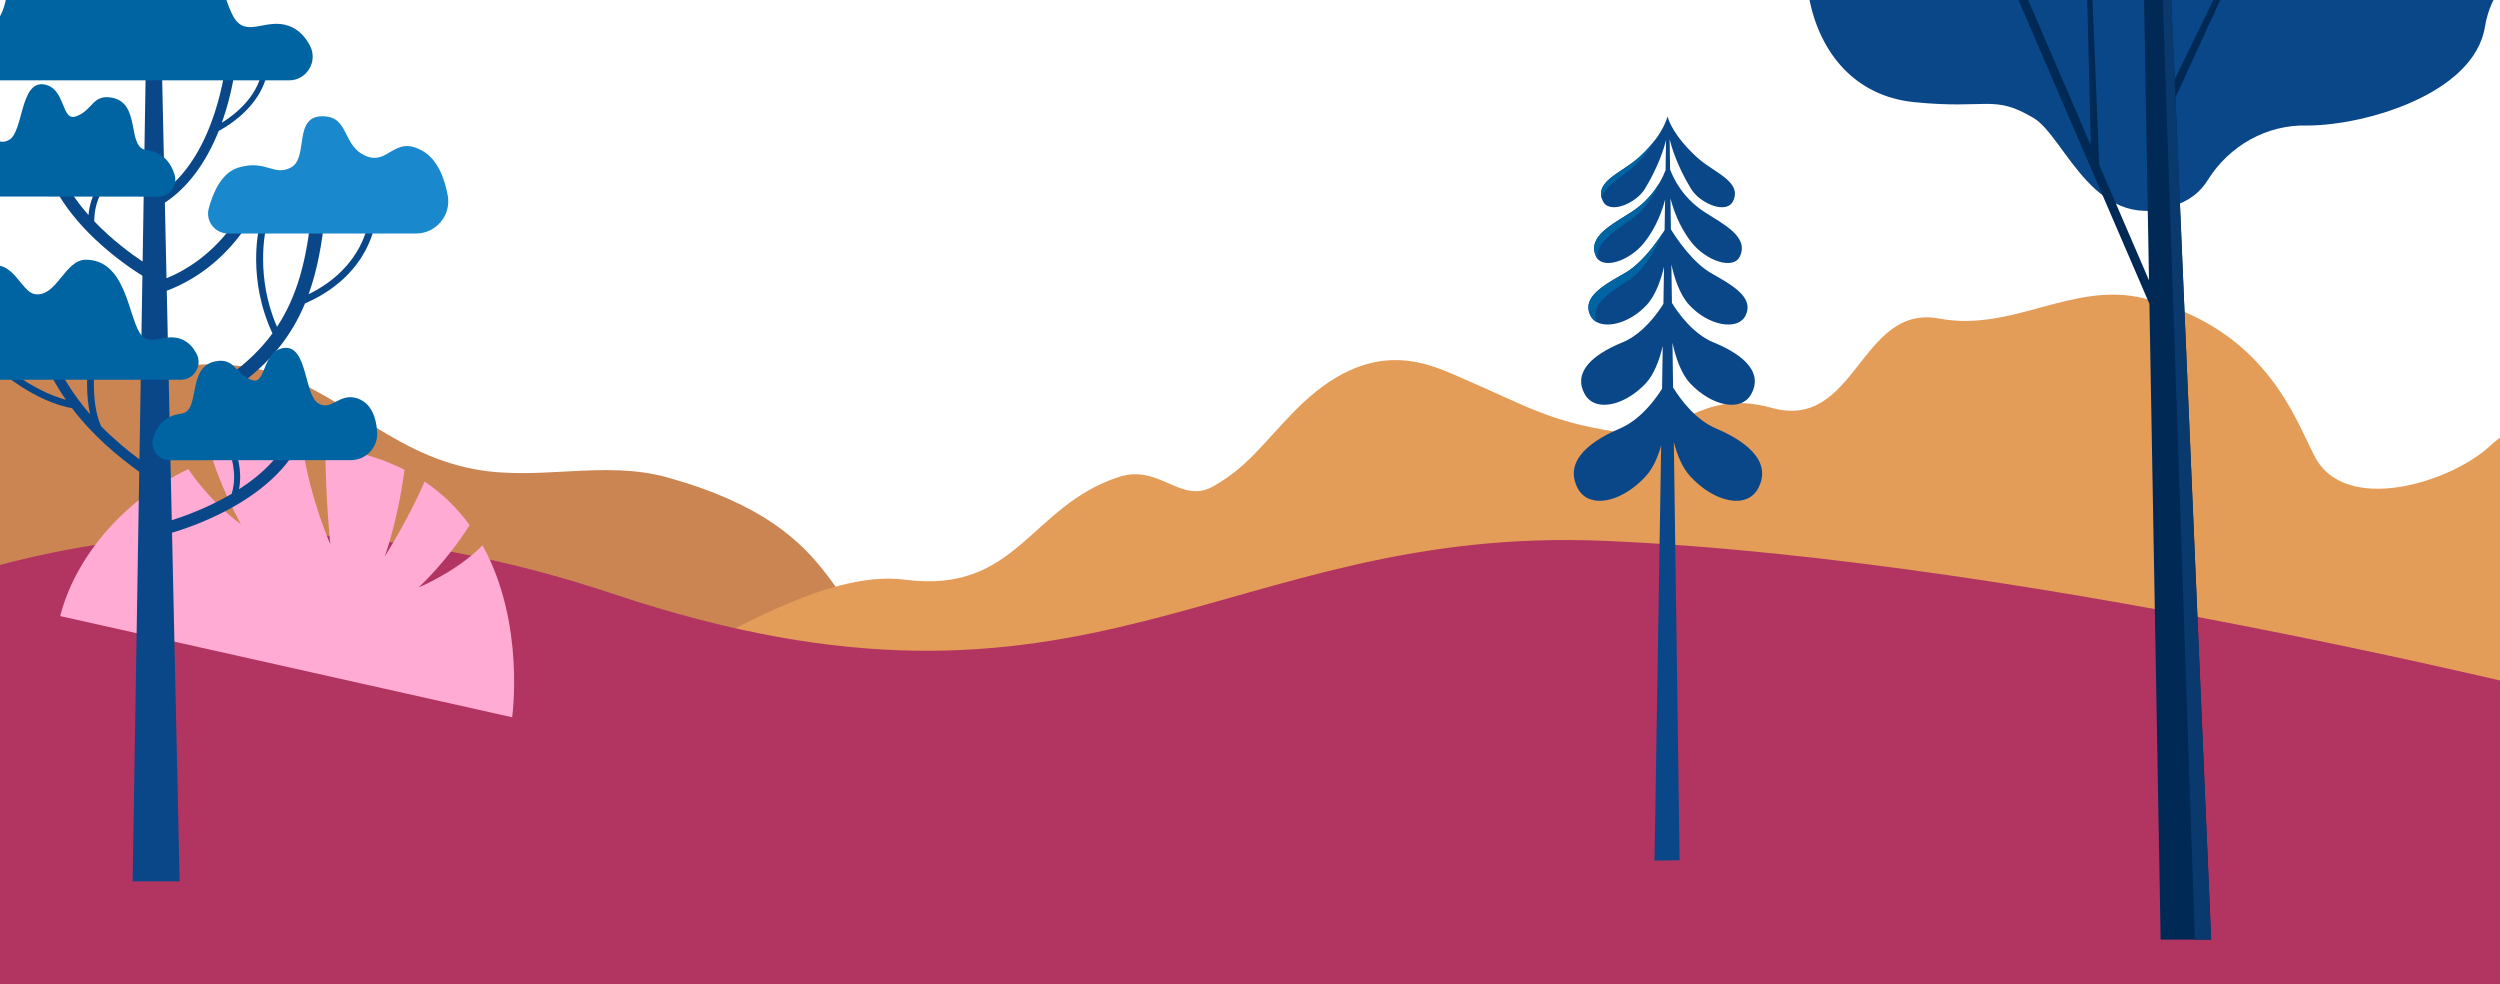 <svg width="2240" height="882" viewBox="0 0 2240 882" fill="none" xmlns="http://www.w3.org/2000/svg">
<g clip-path="url(#clip0_505_963)">
<path d="M597.654 427.688C541.155 412.021 483.074 431.18 425.396 420.455C346.03 405.695 301.372 345.73 233.847 331.267C155.015 314.381 132.983 347.611 68.302 333.537C23.491 323.785 -19.234 274.438 -115.49 301.87V584.971H814.556C736.167 558.952 767.043 474.662 597.654 427.688Z" fill="#CA8553"/>
<path d="M1737.6 285.445C1803.24 297.807 1857.55 251.392 1921.2 267.384L1921.2 267.381C2029.39 294.563 2055.5 373.308 2073.6 408.166C2100.33 462.003 2195.69 432.76 2231.61 399.086C2260.35 372.147 2326.19 351.363 2355 345V656.5L775.28 626.964L625.962 578.656C659.239 565.04 744.946 510.828 810.413 519.368C911.42 532.542 922.402 453.494 1002.44 427.362C1039.12 415.388 1057.93 452.366 1087.09 435.733C1118.49 417.815 1130.84 397.997 1159.82 368.413C1230.1 296.668 1282.95 327.27 1314.85 340.971C1366.35 363.098 1388 377.729 1448.21 386.895C1504.11 395.406 1520.48 346.842 1587.27 365.412C1663.49 386.606 1666.22 272 1737.6 285.445Z" fill="#E49C59"/>
<path fill-rule="evenodd" clip-rule="evenodd" d="M549.457 532.143C155.414 400.322 -115 548.5 -115 548.5V882H2355V637.5C2355 637.5 1831.2 501.501 1438.41 484.622C1094.42 469.841 977.293 675.271 549.457 532.143Z" fill="#B23461"/>
<path d="M375.037 526.359C375.037 526.359 399.876 503.84 420.781 470.49C410.261 456.023 397.065 442.681 380.509 431.505C365.095 466.792 344.761 498.514 344.761 498.514C344.761 498.514 356.375 467.331 362.422 420.894C348.846 414.012 333.457 408.404 315.956 404.495C307.709 402.654 299.572 401.277 291.552 400.326C291.578 446.641 295.945 487.58 295.945 487.58C295.945 487.58 277.657 446.521 270.889 398.803C242.011 397.954 214.942 402.654 190.3 411.355C200.549 442.41 215.842 469.648 215.842 469.648C215.842 469.648 190.446 452.257 168.732 420.271C108.88 448.75 66.766 501.248 53.958 552.016L458.883 642.678C458.883 642.678 470.992 558.238 432.338 488.613C409.364 512.193 375.037 526.359 375.037 526.359Z" fill="#FFABD3"/>
<path fill-rule="evenodd" clip-rule="evenodd" d="M1537.62 383.941C1519.31 376.162 1505.94 358.237 1499.08 347.183L1498.53 307.141C1501.26 319.802 1506.12 334.774 1514.57 343.668C1533.89 363.999 1560.23 369.559 1569.23 352.882C1581.05 330.959 1556.58 315.494 1535.39 306.822C1516.83 299.23 1503.46 280.221 1498.04 271.396L1497.56 236.903C1500 248.207 1504.76 263.716 1513.55 273.256C1530.96 292.147 1557.09 296.419 1563.9 282.934C1572.51 265.865 1550.33 254.682 1532.97 244.609C1516.5 235.059 1502.34 213.93 1497.13 205.496L1496.74 177.662C1498.82 185.964 1504.06 202.484 1515.43 216.994C1528.6 233.803 1553.27 242.226 1559.04 229.568C1566.97 212.173 1544.68 201.166 1527.78 190.338C1507.52 177.362 1499.21 159.514 1496.39 151.691L1496.01 124.593C1497.64 131.515 1502.56 148.441 1515.2 169.228C1523.15 182.296 1547.2 192.597 1552.98 179.939C1560.91 162.544 1535.91 154.861 1521.02 141.409C1500.09 122.513 1494.8 107.712 1494.17 104.209C1493.48 107.207 1490.19 115.797 1483.19 125.083C1481.61 127.188 1479.77 129.421 1477.66 131.774L1477.63 131.811C1477.35 132.119 1477.07 132.43 1476.78 132.741C1476.72 132.807 1476.66 132.873 1476.59 132.942C1476.35 133.202 1476.11 133.462 1475.86 133.726C1475.77 133.821 1475.68 133.916 1475.59 134.011C1475.37 134.245 1475.14 134.483 1474.91 134.721C1474.81 134.835 1474.7 134.944 1474.59 135.058C1474.37 135.281 1474.15 135.508 1473.92 135.735C1473.8 135.856 1473.68 135.98 1473.56 136.101C1473.35 136.321 1473.13 136.54 1472.9 136.76C1472.77 136.888 1472.64 137.02 1472.51 137.148C1472.29 137.368 1472.07 137.587 1471.84 137.807C1471.7 137.939 1471.57 138.07 1471.43 138.199C1471.2 138.426 1470.96 138.653 1470.71 138.883C1470.58 139.008 1470.45 139.132 1470.32 139.256C1470.06 139.505 1469.79 139.754 1469.52 140.007C1469.41 140.113 1469.29 140.219 1469.18 140.329C1468.79 140.688 1468.4 141.046 1467.99 141.409L1467.91 141.478C1467.71 141.661 1467.51 141.841 1467.3 142.02C1467.22 142.093 1467.13 142.167 1467.05 142.24C1466.9 142.368 1466.75 142.496 1466.6 142.624C1466.51 142.708 1466.4 142.792 1466.3 142.877C1466.16 142.99 1466.03 143.107 1465.89 143.221C1465.78 143.309 1465.67 143.396 1465.56 143.484C1465.43 143.594 1465.3 143.704 1465.16 143.81C1465.05 143.902 1464.93 143.989 1464.82 144.081C1464.69 144.187 1464.56 144.29 1464.43 144.392C1464.31 144.484 1464.19 144.571 1464.08 144.663C1463.95 144.765 1463.81 144.868 1463.68 144.97C1463.56 145.058 1463.45 145.146 1463.33 145.234C1463.2 145.337 1463.06 145.439 1462.92 145.542C1462.8 145.629 1462.69 145.714 1462.57 145.801C1462.43 145.904 1462.29 146.01 1462.15 146.113C1462.04 146.197 1461.92 146.281 1461.81 146.365C1461.67 146.468 1461.52 146.57 1461.38 146.673C1461.27 146.757 1461.15 146.837 1461.03 146.922C1460.89 147.024 1460.74 147.13 1460.6 147.233C1460.48 147.313 1460.37 147.394 1460.25 147.478C1460.11 147.58 1459.96 147.683 1459.81 147.785C1459.7 147.866 1459.59 147.943 1459.48 148.02C1459.32 148.126 1459.17 148.236 1459.01 148.342C1458.91 148.415 1458.8 148.488 1458.7 148.558C1458.54 148.671 1458.37 148.781 1458.21 148.891C1458.11 148.957 1458.01 149.026 1457.91 149.092C1457.74 149.213 1457.56 149.33 1457.39 149.451C1457.3 149.509 1457.22 149.564 1457.13 149.623C1456.93 149.762 1456.72 149.901 1456.52 150.037C1456.47 150.07 1456.42 150.102 1456.37 150.135C1453.76 151.892 1451.14 153.598 1448.68 155.308L1448.62 155.348C1448.42 155.491 1448.21 155.633 1448.01 155.78C1447.96 155.809 1447.92 155.838 1447.88 155.864C1447.69 155.996 1447.51 156.131 1447.32 156.263C1447.27 156.303 1447.21 156.344 1447.15 156.384C1446.97 156.512 1446.8 156.64 1446.62 156.768C1446.56 156.812 1446.5 156.856 1446.44 156.904C1446.27 157.028 1446.1 157.153 1445.93 157.277C1445.87 157.325 1445.8 157.376 1445.74 157.423C1445.57 157.544 1445.41 157.665 1445.25 157.789C1445.18 157.841 1445.11 157.892 1445.04 157.947C1444.89 158.068 1444.73 158.188 1444.58 158.306C1444.51 158.36 1444.44 158.415 1444.37 158.467C1444.21 158.587 1444.06 158.705 1443.91 158.825C1443.84 158.88 1443.77 158.935 1443.7 158.99C1443.55 159.111 1443.41 159.228 1443.26 159.349C1443.19 159.404 1443.13 159.462 1443.06 159.517C1442.91 159.638 1442.77 159.755 1442.62 159.876C1442.56 159.931 1442.49 159.989 1442.43 160.044C1442.28 160.165 1442.14 160.286 1442.01 160.407C1441.94 160.462 1441.88 160.517 1441.82 160.575C1441.68 160.696 1441.54 160.82 1441.41 160.945C1441.34 161 1441.28 161.055 1441.23 161.11C1441.09 161.234 1440.95 161.358 1440.82 161.483C1440.77 161.534 1440.71 161.589 1440.66 161.64C1440.52 161.768 1440.39 161.9 1440.26 162.028C1440.21 162.076 1440.17 162.123 1440.12 162.167C1439.98 162.303 1439.85 162.438 1439.72 162.577C1439.68 162.614 1439.65 162.651 1439.61 162.687C1439.47 162.834 1439.33 162.98 1439.19 163.13L1439.14 163.192C1438.34 164.074 1437.62 164.975 1437 165.897L1436.98 165.934C1436.87 166.088 1436.77 166.245 1436.68 166.403C1436.65 166.443 1436.63 166.483 1436.6 166.523C1436.51 166.666 1436.43 166.813 1436.35 166.959C1436.32 167.014 1436.29 167.065 1436.26 167.12C1436.18 167.259 1436.11 167.398 1436.04 167.537C1436 167.6 1435.97 167.662 1435.94 167.724C1435.87 167.859 1435.81 167.995 1435.75 168.134C1435.71 168.204 1435.68 168.269 1435.65 168.339C1435.59 168.474 1435.54 168.606 1435.48 168.742C1435.45 168.815 1435.42 168.884 1435.39 168.958C1435.34 169.089 1435.29 169.225 1435.24 169.36C1435.22 169.437 1435.19 169.51 1435.17 169.587C1435.12 169.719 1435.08 169.854 1435.04 169.99C1435.02 170.067 1435 170.147 1434.97 170.224C1434.94 170.36 1434.9 170.491 1434.87 170.627C1434.85 170.707 1434.83 170.788 1434.82 170.868C1434.79 171.004 1434.76 171.139 1434.73 171.275C1434.72 171.355 1434.7 171.439 1434.69 171.52C1434.67 171.655 1434.64 171.794 1434.63 171.93C1434.62 172.014 1434.6 172.098 1434.6 172.182C1434.58 172.322 1434.57 172.461 1434.56 172.6C1434.55 172.684 1434.55 172.768 1434.54 172.852C1434.53 172.995 1434.53 173.134 1434.52 173.281C1434.52 173.365 1434.52 173.449 1434.52 173.537C1434.52 173.683 1434.52 173.826 1434.53 173.972C1434.53 174.057 1434.54 174.141 1434.55 174.225C1434.55 174.375 1434.56 174.525 1434.57 174.675C1434.58 174.759 1434.59 174.84 1434.6 174.924C1434.62 175.078 1434.63 175.232 1434.66 175.389C1434.67 175.47 1434.68 175.546 1434.7 175.627C1434.72 175.788 1434.75 175.949 1434.78 176.114C1434.79 176.187 1434.81 176.26 1434.83 176.33C1434.86 176.502 1434.9 176.674 1434.94 176.85C1434.96 176.904 1434.98 176.963 1434.99 177.018C1435.04 177.212 1435.09 177.402 1435.15 177.596C1435.38 178.354 1435.68 179.13 1436.04 179.924C1441.81 192.586 1465.87 182.285 1473.81 169.214C1485.93 149.294 1490.95 132.917 1492.78 125.493L1492.35 152.434C1491.25 155.359 1489.47 159.437 1486.73 164.045C1486.43 164.55 1486.11 165.063 1485.79 165.579L1485.75 165.638C1485.44 166.143 1485.11 166.651 1484.77 167.164L1484.7 167.259C1484.37 167.768 1484.02 168.277 1483.66 168.793C1483.64 168.829 1483.61 168.866 1483.58 168.903C1483.23 169.415 1482.86 169.935 1482.47 170.455C1482.45 170.491 1482.42 170.528 1482.39 170.565C1482 171.088 1481.61 171.615 1481.19 172.146L1481.13 172.23C1480.71 172.772 1480.28 173.314 1479.83 173.859L1479.81 173.881C1478.9 174.986 1477.93 176.099 1476.91 177.208L1476.84 177.282C1476.36 177.809 1475.85 178.332 1475.34 178.859C1475.29 178.91 1475.24 178.962 1475.19 179.009C1474.7 179.518 1474.18 180.023 1473.66 180.528C1473.59 180.594 1473.53 180.66 1473.46 180.726C1472.94 181.22 1472.41 181.714 1471.86 182.209C1471.78 182.282 1471.71 182.351 1471.63 182.424C1471.08 182.911 1470.53 183.398 1469.96 183.878C1469.88 183.951 1469.79 184.02 1469.7 184.094C1469.13 184.577 1468.54 185.056 1467.95 185.532C1467.86 185.598 1467.78 185.664 1467.69 185.73C1467.08 186.213 1466.46 186.689 1465.82 187.165C1465.75 187.22 1465.67 187.271 1465.6 187.326C1464.94 187.813 1464.27 188.292 1463.58 188.768C1463.54 188.801 1463.49 188.834 1463.44 188.867C1462.72 189.361 1461.99 189.852 1461.23 190.335C1458.06 192.366 1454.71 194.402 1451.39 196.484C1451.12 196.656 1450.84 196.832 1450.57 197.008C1449.47 197.703 1448.37 198.41 1447.29 199.116C1446.49 199.647 1445.69 200.185 1444.9 200.727C1443.06 201.99 1441.3 203.278 1439.64 204.6C1439.41 204.79 1439.18 204.977 1438.94 205.167C1433.34 209.772 1429.2 214.79 1428.45 220.559C1428.4 220.958 1428.36 221.357 1428.34 221.764C1428.34 221.8 1428.34 221.84 1428.33 221.877C1428.24 224.3 1428.74 226.855 1429.97 229.564C1430.09 229.82 1430.22 230.066 1430.35 230.3C1430.37 230.333 1430.38 230.366 1430.4 230.399C1436.88 241.827 1460.71 233.411 1473.57 216.99C1484.36 203.223 1489.63 187.648 1491.92 178.998L1491.48 206.126C1491.07 206.781 1490.62 207.499 1490.12 208.271C1489.94 208.56 1489.75 208.857 1489.54 209.157L1489.51 209.201C1489.12 209.808 1488.69 210.445 1488.25 211.104C1488.22 211.148 1488.19 211.192 1488.16 211.232C1487.73 211.88 1487.27 212.547 1486.79 213.235C1486.75 213.297 1486.71 213.359 1486.66 213.425C1486.44 213.74 1486.22 214.058 1486 214.377L1485.93 214.468C1485.68 214.82 1485.43 215.175 1485.17 215.533C1485.13 215.596 1485.08 215.662 1485.03 215.724C1484.81 216.028 1484.6 216.335 1484.37 216.643C1484.32 216.712 1484.27 216.782 1484.21 216.851C1483.95 217.214 1483.68 217.576 1483.41 217.942C1483.37 217.993 1483.33 218.048 1483.29 218.099C1483.06 218.414 1482.82 218.733 1482.58 219.051C1482.51 219.143 1482.44 219.234 1482.37 219.329C1481.81 220.069 1481.23 220.816 1480.64 221.566C1480.56 221.665 1480.48 221.767 1480.4 221.866C1480.15 222.181 1479.9 222.499 1479.65 222.814C1479.59 222.884 1479.54 222.95 1479.48 223.019C1479.18 223.393 1478.88 223.766 1478.57 224.139C1478.49 224.234 1478.41 224.33 1478.33 224.428C1478.09 224.725 1477.84 225.025 1477.59 225.322C1477.5 225.42 1477.42 225.523 1477.34 225.622C1477.02 225.995 1476.7 226.368 1476.38 226.738C1476.32 226.811 1476.25 226.885 1476.19 226.954C1475.92 227.265 1475.65 227.573 1475.38 227.884C1475.28 227.994 1475.18 228.104 1475.09 228.21C1474.76 228.576 1474.44 228.938 1474.1 229.301L1474.05 229.363C1473.72 229.725 1473.38 230.084 1473.05 230.443C1472.95 230.549 1472.85 230.655 1472.75 230.761C1472.46 231.065 1472.17 231.365 1471.88 231.665C1471.81 231.738 1471.74 231.812 1471.67 231.889C1471.32 232.247 1470.97 232.606 1470.61 232.961C1470.52 233.056 1470.43 233.148 1470.33 233.243C1470.04 233.525 1469.76 233.807 1469.47 234.089C1469.37 234.184 1469.28 234.275 1469.18 234.37C1468.82 234.718 1468.45 235.066 1468.09 235.41C1468.01 235.476 1467.94 235.545 1467.87 235.611C1467.56 235.897 1467.25 236.179 1466.94 236.46C1466.83 236.556 1466.73 236.654 1466.62 236.75C1466.25 237.083 1465.87 237.412 1465.49 237.738L1465.46 237.771C1465.08 238.093 1464.7 238.412 1464.32 238.73C1464.21 238.821 1464.1 238.909 1463.99 239.001C1463.67 239.264 1463.35 239.524 1463.02 239.784C1462.95 239.843 1462.87 239.905 1462.8 239.964C1462.41 240.267 1462.02 240.568 1461.62 240.864C1461.52 240.937 1461.42 241.014 1461.32 241.087C1461 241.325 1460.68 241.556 1460.36 241.783C1460.26 241.856 1460.16 241.929 1460.06 241.999C1459.66 242.281 1459.26 242.555 1458.85 242.826C1458.78 242.874 1458.71 242.921 1458.64 242.969C1458.29 243.196 1457.95 243.415 1457.61 243.631C1457.5 243.701 1457.38 243.77 1457.27 243.84C1456.86 244.093 1456.45 244.345 1456.04 244.583H1456.03C1442.74 252.296 1426.62 260.66 1423.66 271.817C1423.54 272.271 1423.44 272.732 1423.37 273.197C1423.29 273.669 1423.23 274.149 1423.21 274.632C1423.06 277.235 1423.63 279.987 1425.1 282.912C1425.29 283.293 1425.5 283.651 1425.72 284.003C1425.79 284.109 1425.86 284.208 1425.93 284.31C1426.1 284.563 1426.28 284.808 1426.46 285.046C1426.54 285.141 1426.61 285.24 1426.69 285.335C1426.94 285.646 1427.21 285.946 1427.49 286.232L1427.55 286.287C1427.82 286.55 1428.1 286.799 1428.39 287.041C1428.49 287.125 1428.6 287.206 1428.7 287.286C1428.93 287.462 1429.16 287.63 1429.4 287.795C1429.51 287.872 1429.61 287.945 1429.72 288.018C1430.06 288.234 1430.4 288.443 1430.76 288.633C1441.37 294.289 1461.29 288.593 1475.45 273.234C1483.69 264.291 1488.38 250.11 1490.95 239.059L1490.42 272.249C1489.12 274.317 1487.45 276.843 1485.42 279.596C1484.57 280.756 1483.65 281.96 1482.68 283.186C1482.64 283.234 1482.6 283.285 1482.56 283.333C1482.36 283.582 1482.16 283.831 1481.96 284.08C1481.9 284.149 1481.85 284.219 1481.79 284.288C1481.6 284.523 1481.41 284.757 1481.21 284.991C1481.15 285.068 1481.09 285.141 1481.02 285.218C1480.83 285.452 1480.63 285.687 1480.43 285.921C1480.37 285.994 1480.31 286.067 1480.25 286.14C1480.03 286.389 1479.82 286.642 1479.6 286.891C1479.55 286.946 1479.5 287.001 1479.46 287.056C1478.91 287.678 1478.36 288.3 1477.79 288.926L1477.73 288.988C1477.47 289.27 1477.21 289.552 1476.94 289.83C1476.87 289.911 1476.79 289.991 1476.72 290.072C1476.51 290.291 1476.3 290.515 1476.08 290.734C1475.99 290.833 1475.89 290.936 1475.79 291.035C1475.6 291.236 1475.4 291.437 1475.2 291.635C1475.1 291.741 1474.99 291.851 1474.88 291.957C1474.69 292.151 1474.49 292.345 1474.29 292.543C1474.18 292.649 1474.07 292.759 1473.96 292.865C1473.76 293.062 1473.56 293.256 1473.35 293.454C1473.24 293.557 1473.14 293.655 1473.03 293.758C1472.8 293.97 1472.58 294.182 1472.35 294.395C1472.26 294.475 1472.18 294.56 1472.09 294.64C1471.45 295.222 1470.8 295.8 1470.14 296.368C1470.04 296.456 1469.93 296.54 1469.83 296.628C1469.61 296.822 1469.37 297.016 1469.14 297.21C1469.02 297.316 1468.89 297.418 1468.76 297.525C1468.55 297.697 1468.34 297.869 1468.13 298.041C1467.99 298.15 1467.86 298.26 1467.72 298.37C1467.51 298.535 1467.3 298.696 1467.09 298.857C1466.95 298.967 1466.81 299.077 1466.67 299.186C1466.46 299.347 1466.25 299.505 1466.03 299.662C1465.89 299.768 1465.75 299.875 1465.6 299.977C1465.38 300.142 1465.15 300.303 1464.93 300.464C1464.8 300.559 1464.66 300.654 1464.53 300.749C1464.26 300.94 1463.99 301.123 1463.72 301.309C1463.62 301.372 1463.53 301.438 1463.44 301.5C1463.08 301.745 1462.71 301.987 1462.34 302.225C1462.24 302.287 1462.15 302.345 1462.05 302.408C1461.77 302.583 1461.5 302.759 1461.22 302.927C1461.08 303.012 1460.93 303.096 1460.79 303.18C1460.56 303.323 1460.32 303.465 1460.07 303.608C1459.92 303.7 1459.76 303.788 1459.61 303.875C1459.38 304.007 1459.14 304.135 1458.91 304.263C1458.75 304.351 1458.59 304.439 1458.43 304.527C1458.2 304.651 1457.96 304.776 1457.73 304.897C1457.57 304.981 1457.41 305.065 1457.24 305.146C1457 305.266 1456.76 305.387 1456.51 305.504C1456.35 305.581 1456.2 305.658 1456.04 305.731C1455.78 305.856 1455.51 305.98 1455.24 306.101C1455.1 306.163 1454.97 306.225 1454.83 306.288C1454.43 306.463 1454.03 306.635 1453.62 306.804L1453.61 306.811C1450.3 308.166 1446.9 309.688 1443.58 311.372C1443.25 311.54 1442.92 311.713 1442.59 311.881C1440.28 313.085 1438.01 314.366 1435.83 315.732C1435.52 315.926 1435.21 316.123 1434.9 316.321C1433.98 316.914 1433.08 317.525 1432.2 318.148C1431.91 318.356 1431.62 318.565 1431.33 318.777C1428.16 321.098 1425.32 323.62 1423 326.332C1419.83 330.033 1417.64 334.1 1416.93 338.525C1416.84 339.115 1416.77 339.711 1416.73 340.315C1416.59 342.424 1416.79 344.613 1417.38 346.879C1417.88 348.819 1418.67 350.817 1419.78 352.875V352.882C1419.93 353.16 1420.09 353.431 1420.25 353.694C1420.3 353.782 1420.35 353.867 1420.41 353.951C1420.52 354.13 1420.63 354.309 1420.75 354.482C1420.81 354.577 1420.88 354.672 1420.94 354.763C1421.05 354.924 1421.17 355.082 1421.28 355.236C1421.35 355.327 1421.42 355.419 1421.49 355.51C1421.61 355.664 1421.72 355.81 1421.84 355.96C1421.91 356.045 1421.98 356.129 1422.05 356.213C1422.18 356.367 1422.32 356.517 1422.45 356.663C1422.51 356.733 1422.58 356.806 1422.64 356.872C1422.8 357.04 1422.96 357.205 1423.12 357.366C1423.17 357.406 1423.21 357.45 1423.25 357.494C1423.68 357.911 1424.14 358.299 1424.6 358.665L1424.66 358.706C1424.87 358.87 1425.09 359.031 1425.31 359.185C1425.35 359.214 1425.39 359.244 1425.43 359.273C1425.63 359.412 1425.84 359.544 1426.04 359.672C1426.09 359.701 1426.14 359.734 1426.18 359.763C1426.39 359.892 1426.6 360.012 1426.81 360.129C1426.85 360.155 1426.9 360.181 1426.95 360.203C1427.17 360.327 1427.4 360.448 1427.64 360.565L1427.72 360.605C1428.8 361.136 1429.95 361.561 1431.14 361.886C1443.23 365.17 1460.62 358.186 1474.43 343.657C1482.25 335.432 1486.98 322.009 1489.81 310.021L1489.2 348.306C1488.78 348.976 1488.33 349.672 1487.86 350.382C1487.64 350.7 1487.43 351.026 1487.21 351.352C1487.17 351.407 1487.14 351.462 1487.1 351.517C1486.9 351.802 1486.71 352.091 1486.51 352.384C1486.47 352.446 1486.43 352.508 1486.38 352.571C1486.16 352.889 1485.94 353.208 1485.71 353.53L1485.66 353.607C1485.16 354.317 1484.64 355.038 1484.1 355.77C1484.05 355.836 1484 355.902 1483.95 355.968C1483.74 356.257 1483.53 356.546 1483.31 356.839C1483.24 356.93 1483.17 357.026 1483.09 357.121C1482.89 357.399 1482.67 357.673 1482.46 357.955C1482.39 358.043 1482.32 358.131 1482.25 358.223C1482 358.545 1481.75 358.87 1481.49 359.196C1481.46 359.236 1481.43 359.277 1481.4 359.317C1481.1 359.69 1480.8 360.067 1480.49 360.444C1480.46 360.488 1480.42 360.532 1480.39 360.572C1480.13 360.891 1479.86 361.209 1479.6 361.531C1479.51 361.634 1479.42 361.74 1479.33 361.842C1479.12 362.106 1478.89 362.37 1478.67 362.633C1478.57 362.75 1478.47 362.867 1478.37 362.981C1478.14 363.244 1477.91 363.512 1477.68 363.775C1477.59 363.878 1477.5 363.984 1477.41 364.086C1477.11 364.423 1476.81 364.76 1476.5 365.097L1476.42 365.181C1476.09 365.547 1475.76 365.913 1475.41 366.279C1475.33 366.371 1475.24 366.462 1475.15 366.55C1474.9 366.817 1474.65 367.088 1474.39 367.355C1474.27 367.476 1474.16 367.597 1474.04 367.718C1473.8 367.959 1473.57 368.201 1473.32 368.442C1473.2 368.567 1473.08 368.688 1472.96 368.808C1472.71 369.061 1472.45 369.31 1472.19 369.562C1472.09 369.665 1471.98 369.771 1471.87 369.874C1471.51 370.225 1471.14 370.573 1470.77 370.92L1470.71 370.968C1470.36 371.294 1470 371.62 1469.65 371.942C1469.52 372.052 1469.4 372.158 1469.28 372.268C1469.02 372.498 1468.76 372.732 1468.49 372.959C1468.35 373.08 1468.21 373.201 1468.07 373.322C1467.82 373.541 1467.56 373.761 1467.3 373.977C1467.16 374.094 1467.02 374.211 1466.87 374.325C1466.58 374.563 1466.29 374.801 1465.99 375.039C1465.88 375.126 1465.78 375.211 1465.67 375.298C1465.27 375.617 1464.86 375.928 1464.45 376.239C1464.36 376.309 1464.27 376.375 1464.18 376.44C1463.86 376.682 1463.53 376.924 1463.21 377.158C1463.06 377.264 1462.91 377.367 1462.77 377.473C1462.49 377.67 1462.21 377.868 1461.93 378.062C1461.77 378.172 1461.61 378.278 1461.45 378.388C1461.16 378.582 1460.88 378.772 1460.59 378.963C1460.44 379.061 1460.29 379.16 1460.14 379.255C1459.79 379.482 1459.43 379.706 1459.07 379.929C1458.99 379.98 1458.91 380.035 1458.83 380.086C1458.39 380.357 1457.94 380.617 1457.49 380.877C1457.36 380.95 1457.24 381.02 1457.11 381.093C1456.78 381.276 1456.46 381.459 1456.13 381.638C1455.96 381.726 1455.8 381.814 1455.63 381.902C1455.33 382.063 1455.03 382.217 1454.73 382.37C1454.55 382.458 1454.39 382.543 1454.21 382.627C1453.89 382.784 1453.57 382.938 1453.25 383.092C1453.1 383.161 1452.95 383.234 1452.79 383.304C1452.32 383.52 1451.85 383.732 1451.37 383.937H1451.37C1446.03 386.203 1440.52 388.868 1435.32 391.928C1434.89 392.181 1434.46 392.437 1434.03 392.697C1432.96 393.345 1431.91 394.014 1430.87 394.695C1430.6 394.878 1430.32 395.061 1430.05 395.248C1427.95 396.668 1425.95 398.158 1424.07 399.721C1423.67 400.058 1423.27 400.395 1422.88 400.735C1422.81 400.797 1422.74 400.859 1422.67 400.922C1422.26 401.28 1421.86 401.646 1421.47 402.013C1421.04 402.415 1420.61 402.822 1420.2 403.232C1419.93 403.502 1419.67 403.777 1419.4 404.051C1418.9 404.571 1418.42 405.098 1417.96 405.633C1417.3 406.387 1416.67 407.159 1416.08 407.939C1415.83 408.272 1415.58 408.609 1415.35 408.949C1415.08 409.33 1414.82 409.714 1414.57 410.102C1414.37 410.402 1414.18 410.706 1414 411.01C1413.63 411.621 1413.29 412.236 1412.97 412.862C1412.81 413.173 1412.66 413.488 1412.51 413.803C1411.8 415.318 1411.24 416.874 1410.84 418.474C1410.73 418.876 1410.64 419.283 1410.56 419.693C1410.29 421.047 1410.14 422.431 1410.11 423.84C1410.1 424.191 1410.1 424.546 1410.11 424.905C1410.15 426.688 1410.4 428.518 1410.87 430.396C1411.15 431.523 1411.51 432.665 1411.96 433.822C1412.25 434.594 1412.59 435.374 1412.96 436.161C1413.15 436.556 1413.35 436.952 1413.55 437.347C1413.76 437.742 1413.98 438.127 1414.2 438.5C1414.26 438.595 1414.31 438.691 1414.37 438.786C1414.58 439.13 1414.8 439.467 1415.02 439.792L1415.07 439.869C1415.31 440.217 1415.57 440.554 1415.82 440.879C1415.88 440.956 1415.95 441.033 1416.01 441.11C1416.25 441.403 1416.49 441.692 1416.74 441.967L1416.82 442.058C1417.1 442.362 1417.39 442.655 1417.69 442.94C1417.74 442.995 1417.8 443.05 1417.86 443.105C1418.13 443.361 1418.41 443.61 1418.7 443.848L1418.78 443.921C1419.1 444.185 1419.43 444.437 1419.76 444.679C1419.81 444.712 1419.86 444.745 1419.9 444.778C1420.22 445.001 1420.54 445.217 1420.86 445.418L1420.94 445.47C1421.3 445.693 1421.66 445.902 1422.04 446.103L1422.11 446.143C1422.48 446.334 1422.84 446.513 1423.22 446.685L1423.27 446.711C1424.07 447.069 1424.89 447.377 1425.74 447.64L1425.77 447.651C1426.62 447.915 1427.5 448.127 1428.41 448.292H1428.41C1429.32 448.46 1430.25 448.577 1431.2 448.647C1444.24 449.606 1461.01 441.553 1474.64 426.659C1481.11 419.59 1485.47 409.458 1488.39 399.22L1482.44 771.113L1504.92 770.78L1499.75 396.075C1502.65 407.353 1507.21 418.865 1514.34 426.659C1535.94 450.236 1565.38 456.682 1575.43 437.34C1588.64 411.918 1561.3 393.985 1537.61 383.926L1537.62 383.941Z" fill="#0A4789"/>
<path d="M1468 141.409C1453.78 154.246 1430.37 161.831 1435.15 177.611C1437.25 166.114 1455.28 158.024 1466.62 146.589C1474.06 139.088 1479.39 131.683 1483.19 125.087C1479.57 129.9 1474.65 135.398 1468 141.409Z" fill="#0064A3"/>
<path d="M1461.23 190.342C1444.33 201.17 1422.04 212.177 1429.97 229.571C1430.47 230.658 1431.11 231.577 1431.87 232.361C1428.4 217.642 1447.72 206.529 1462.57 195.822C1474.42 187.275 1481.99 174.906 1486.72 164.063C1481.81 172.318 1473.83 182.274 1461.23 190.346V190.342Z" fill="#0064A3"/>
<path d="M1456.04 244.609C1438.68 254.683 1416.5 265.865 1425.12 282.934C1426.39 285.456 1428.34 287.356 1430.78 288.655C1423.47 272.89 1444.14 260.946 1460.38 250.294C1473.69 241.556 1484.4 221.116 1490.13 208.271C1483.92 217.902 1470.92 235.981 1456.04 244.613V244.609Z" fill="#0064A3"/>
<path d="M1822.01 105.67C1785.89 84.326 1781.54 98.17 1715.32 91.552C1661.73 86.196 1631.33 47.422 1621.47 0.886C1621.47 -50.319 1445.69 -89.493 1477.93 -268.926C1495.56 -367.041 1732.84 -377.571 1765.3 -417.518C1801.75 -462.376 2047.23 -480.079 2090.52 -428.733C2140.83 -369.064 2258.74 -375.464 2344.25 -289.953C2429.76 -204.442 2370.89 -81.082 2337.24 -71.269C2303.6 -61.456 2236.31 -36.224 2226.5 24.054C2216.69 84.332 2118.56 112.457 2067.52 112.457C2031.07 111.377 1997.34 130.529 1978.06 161.478C1972.65 170.157 1964.73 177.54 1953.36 182.295C1877.39 214.057 1850.96 122.772 1822.01 105.67Z" fill="#0A4789"/>
<path d="M1817.2 0H1808.5L1925.88 272.26L1935.94 841.909H1981.18L1949.19 87.437L1989.34 0H1983.17L1948.5 71.291L1945.48 0H1921.07L1925.5 251.172L1880.92 147.775L1874.93 0H1870.16L1873.38 130.296L1817.2 0Z" fill="#002955"/>
<path fill-rule="evenodd" clip-rule="evenodd" d="M1937.91 0L1966.6 841.909H1981.18L1945.48 0H1937.91Z" fill="#09396D"/>
<path d="M124.933 411.606L127.588 247.053C121.187 243.11 103.381 231.538 85.062 214.194C54.97 185.705 38.219 155.224 36.62 126.043C36.455 123.07 38.732 120.53 41.704 120.365C44.673 120.204 47.217 122.477 47.382 125.45C48.778 150.937 62.814 174.04 79.285 192.664C80.801 174.344 91.09 161.232 91.607 160.583C92.533 159.419 94.231 159.232 95.392 160.158V160.162C96.556 161.088 96.746 162.783 95.817 163.947C95.691 164.106 84.046 178.942 84.506 198.343C100.668 215.27 118.088 227.886 127.793 234.348L130.762 50.278L144.877 51.233L147.482 170.916C194.25 135.733 202.184 57.659 202.263 56.818L211.099 57.649C211.008 58.615 208.767 81.588 199.159 108.877C199.029 109.246 198.898 109.614 198.767 109.98C211.053 102.346 232.916 85.223 235.53 58.849L240.435 59.336C238.806 75.757 229.977 91.303 214.903 104.294C207.378 110.777 200.127 115.091 195.992 117.307C184.358 146.376 167.847 168.355 147.714 181.587L149.188 249.321C209.498 224.482 228.852 164.173 229.047 163.547C229.903 160.779 232.842 159.231 235.606 160.084C238.377 160.937 239.929 163.872 239.076 166.643C238.853 167.361 233.49 184.477 219.419 204.771C206.779 223.002 184.476 247.222 149.431 260.509L153.905 466.097C164.341 462.833 185.983 455.218 207.575 442.44C213.274 423.888 206.078 406.448 206 406.261C205.422 404.892 206.062 403.311 207.435 402.733H207.438C208.808 402.154 210.389 402.795 210.967 404.168C211.287 404.93 217.642 420.341 214.141 438.386C235.038 424.918 254.803 406.479 263.049 382.322C264.012 379.503 267.076 378.003 269.891 378.962L269.887 378.965C272.706 379.928 274.21 382.988 273.248 385.807C263.807 413.462 239.428 438.269 202.747 457.548C181.58 468.671 162.263 474.927 154.149 477.305L160.947 789.664H118.833L124.753 422.769C105.418 408.692 83.451 390.63 64.519 365.721C55.38 364.173 27.919 357.285 -5.315 327.833C-6.567 326.724 -6.68 324.81 -5.571 323.558C-4.462 322.306 -2.548 322.193 -1.296 323.302C24.665 346.307 47.158 355.02 59.088 358.257C49.071 343.869 40.13 327.343 33.197 308.21C32.34 305.849 33.559 303.246 35.92 302.389C38.278 301.537 40.884 302.752 41.74 305.113C51.491 332.022 65.44 353.602 80.741 371.247C79.023 363.718 78.117 355.168 78.034 345.649C77.913 331.439 79.725 320.505 79.802 320.048C80.08 318.397 81.643 317.284 83.29 317.562C84.941 317.84 86.054 319.4 85.776 321.051C85.703 321.497 79.852 357.525 90.517 381.841C101.954 393.506 113.789 403.249 124.933 411.606Z" fill="#0A4789"/>
<path d="M279.046 189.254C279.349 185.879 282.325 183.39 285.708 183.69L285.711 183.694C289.086 183.998 291.579 186.981 291.275 190.356C288.709 218.908 284.005 242.89 276.502 263.625C302.242 251.029 315.514 233.885 322.214 221.185C330.204 206.041 330.874 193.727 330.878 193.603C330.955 191.912 332.386 190.594 334.077 190.678L334.081 190.674C335.776 190.748 337.086 192.183 337.013 193.874C336.987 194.423 336.325 207.443 327.803 223.747C320.181 238.323 304.569 258.327 273.307 271.85C260.737 302.062 241.494 325.184 213.252 345.853C212.363 346.505 211.356 346.882 210.335 346.999C208.212 347.24 206.023 346.369 204.672 344.524C202.67 341.79 203.266 337.95 206.001 335.948C221.439 324.649 234.004 312.523 244.132 298.695C221.614 250.7 231.684 206.307 232.128 204.43C232.516 202.78 234.171 201.758 235.818 202.146C237.469 202.534 238.49 204.185 238.102 205.836H238.098C237.999 206.266 228.528 247.961 248.21 292.836C265.69 266.377 275.053 233.69 279.046 189.254Z" fill="#0A4789"/>
<path fill-rule="evenodd" clip-rule="evenodd" d="M259.044 23.281C238.326 15.636 220.981 34.377 209.641 15.734C195.864 -6.908 192.55 -70.687 145.885 -71.444C120.051 -71.864 110.859 -26.288 84.566 -30.306C67.265 -32.947 58.639 -74.832 26.298 -62.379C1.162 -52.698 16.676 17.589 -12.395 24.809C-22.314 27.274 -35.954 11.003 -59.386 24.189C-85.703 38.99 -81.354 72.001 -81.354 72.001H258.941C274.855 72.001 285.127 55.036 277.736 40.943C273.791 33.42 267.884 26.542 259.044 23.281Z" fill="#0064A3"/>
<path fill-rule="evenodd" clip-rule="evenodd" d="M131.224 134.45C113.174 132.217 126.747 92.593 100.428 87.541C82.452 84.09 83.107 99.603 67.411 104.456C54.91 108.322 58.71 78.698 39.474 75.638C18.115 72.237 20.989 117.158 8.594 125.043C-3.492 132.734 -10.418 115.24 -26.755 120.804C-52.938 129.717 -42.601 176.059 -42.601 176.059L141.748 176.198C152.081 176.205 159.413 166.183 156.349 156.314C153.3 146.49 146.437 136.335 131.228 134.45H131.224Z" fill="#0064A3"/>
<path fill-rule="evenodd" clip-rule="evenodd" d="M378.866 135.361C353.078 120.361 348.323 148.535 327.656 139.67C306.63 130.65 313.091 105.199 290.297 104.196C261.822 102.944 277.145 141.269 260.709 150.058C245.291 158.301 238.285 142.737 213.68 150.135C198.679 154.645 190.944 172.083 187.017 186.857C184.011 198.168 192.668 209.23 204.375 209.23H372.702C390.876 209.23 404.548 192.684 401.143 174.829C398.2 159.396 391.948 142.968 378.866 135.361Z" fill="#1A88CD"/>
<path fill-rule="evenodd" clip-rule="evenodd" d="M320.263 356.999C303.923 351.435 296.997 368.925 284.914 361.238C272.519 353.353 275.393 308.432 254.034 311.832C234.798 314.896 238.594 344.517 226.097 340.651C210.401 335.797 211.056 320.288 193.08 323.736C166.757 328.788 180.334 368.412 162.284 370.645C147.331 372.497 140.446 382.348 137.32 392.015C134.062 402.092 141.69 412.4 152.28 412.393L314.428 412.268C328.071 412.257 338.851 400.712 337.95 387.099C337.13 374.642 333.056 361.351 320.259 356.995L320.263 356.999Z" fill="#0064A3"/>
<path fill-rule="evenodd" clip-rule="evenodd" d="M162.09 303.718C146.555 297.986 133.549 312.039 125.046 298.059C114.716 281.082 112.231 233.258 77.24 232.691C57.869 232.376 50.976 266.55 31.261 263.537C18.288 261.557 11.82 230.15 -12.431 239.488C-31.278 246.747 -19.645 299.45 -41.443 304.864C-48.882 306.713 -59.109 294.512 -76.679 304.399C-96.413 315.498 -93.151 340.25 -93.151 340.25H162.013C173.946 340.25 181.648 327.53 176.106 316.962C173.148 311.321 168.719 306.164 162.09 303.718Z" fill="#0064A3"/>
</g>
<defs>
<clipPath id="clip0_505_963">
<rect width="2240" height="882" fill="white"/>
</clipPath>
</defs>
</svg>
